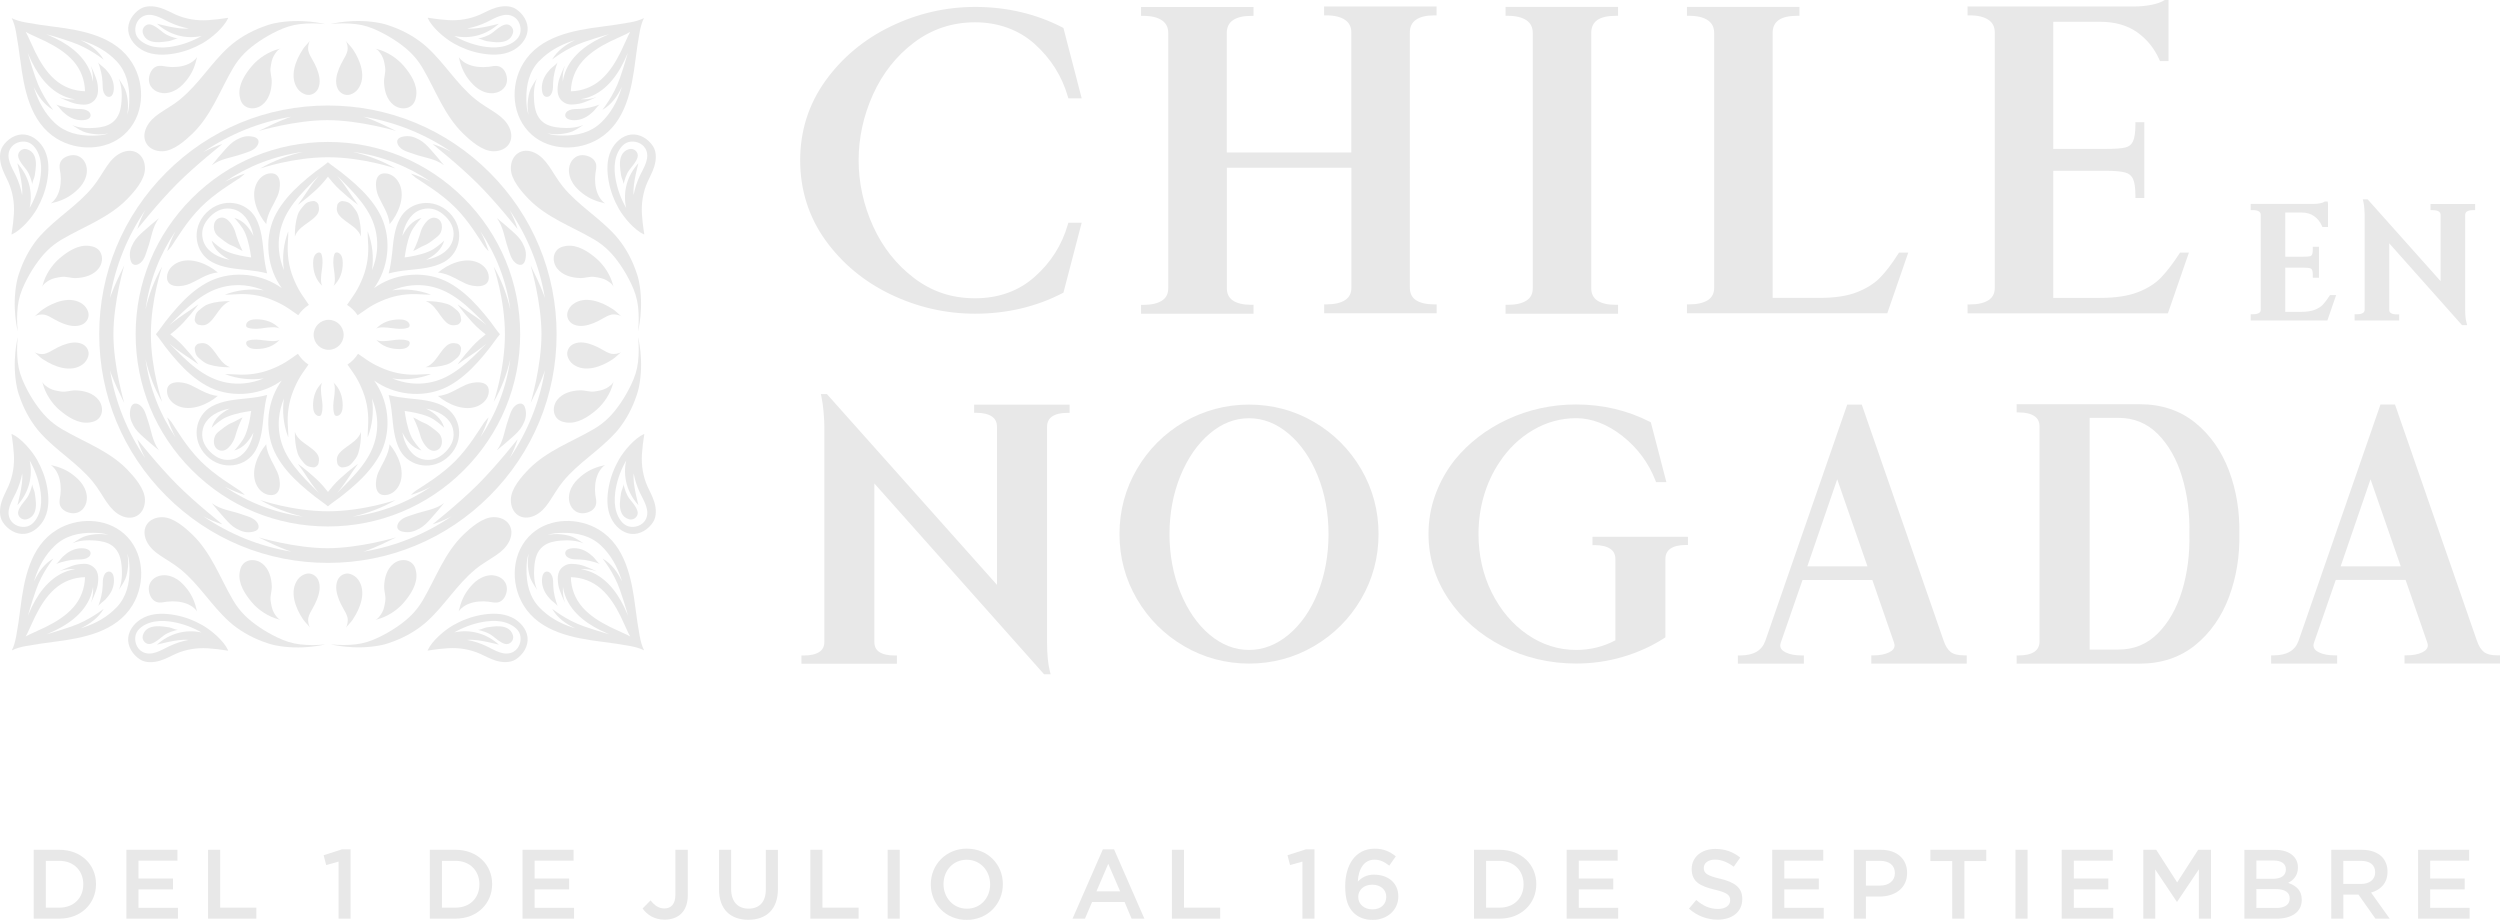 <svg xmlns="http://www.w3.org/2000/svg" id="Capa_2" data-name="Capa 2" viewBox="0 0 404.92 148.99"><defs><style>      .cls-1 {        fill: #e8e8e8;        stroke-width: 0px;      }    </style></defs><g id="Layer_1" data-name="Layer 1"><g><path class="cls-1" d="M144.28,47.69c4.32,2.07,8.91,3.12,13.66,3.12,5.12,0,9.88-1.12,14.15-3.33l.15-.08,2.96-11.32h-2.16l-.08.27c-.95,3.32-2.76,6.18-5.38,8.49-2.6,2.31-5.85,3.47-9.65,3.47s-6.99-1.09-9.85-3.25c-2.87-2.17-5.12-5-6.67-8.42-1.55-3.43-2.34-7.03-2.34-10.68s.79-7.26,2.34-10.68c1.55-3.42,3.79-6.26,6.67-8.42,2.86-2.15,6.17-3.25,9.85-3.25s7.05,1.18,9.65,3.51c2.62,2.35,4.43,5.22,5.38,8.53l.08.27h2.16l-2.96-11.39-.15-.08c-4.27-2.21-9.04-3.33-14.15-3.33-4.74,0-9.34,1.06-13.66,3.15-4.33,2.09-7.89,5.06-10.59,8.82-2.71,3.77-4.09,8.11-4.09,12.87s1.38,9.17,4.09,12.94c2.71,3.77,6.27,6.72,10.59,8.79Z"></path><path class="cls-1" d="M203.05,49.37h-.37c-1.32,0-2.33-.24-3.01-.71-.64-.44-.96-1.1-.96-2v-19.49h20.17v19.42c0,.9-.32,1.55-.99,2-.71.47-1.73.71-3.05.71h-.37v1.44h18.22v-1.44h-.37c-1.31,0-2.33-.24-3.01-.7-.64-.45-.96-1.1-.96-2.01V5.26c0-.91.32-1.58.96-2.04.68-.49,1.69-.73,3-.73h.37v-1.44h-18.22v1.44h.37c1.31,0,2.34.25,3.04.74.67.47,1,1.13,1,2.04v19.42h-20.17V5.34c0-.91.32-1.58.96-2.04.68-.49,1.69-.73,3-.73h.37v-1.44h-18.22v1.44h.37c1.31,0,2.34.25,3.04.74.67.47,1,1.14,1,2.04v41.32c0,.9-.32,1.56-.99,2-.7.47-1.73.71-3.05.71h-.37v1.44h18.22v-1.44Z"></path><path class="cls-1" d="M262.07,49.37h-.37c-1.32,0-2.33-.24-3.01-.71-.64-.44-.96-1.1-.96-2V5.34c0-1.87,1.3-2.78,3.97-2.78h.37v-1.44h-18.22v1.44h.37c1.31,0,2.34.25,3.04.74.67.47,1,1.14,1,2.04v41.32c0,.9-.32,1.56-.99,2-.7.47-1.73.71-3.05.71h-.37v1.44h18.22v-1.44Z"></path><path class="cls-1" d="M309.07,40.91h-1.49l-.11.17c-1.01,1.6-2,2.91-2.96,3.89-.94.96-2.2,1.75-3.75,2.36-1.56.61-3.6.92-6.05.92h-7.6V5.34c0-1.87,1.3-2.78,3.97-2.78h.37v-1.44h-18.22v1.44h.37c1.31,0,2.34.25,3.04.74.67.47,1,1.14,1,2.04v41.25c0,.9-.32,1.55-.99,2-.71.47-1.73.71-3.05.71h-.37v1.44h32.45l3.4-9.83Z"></path><path class="cls-1" d="M354.52,40.91h-1.42l-.11.17c-1.01,1.56-2.01,2.86-2.96,3.86-.94.98-2.21,1.79-3.78,2.39-1.58.61-3.63.92-6.09.92h-7.6v-20.59h8.44c1.45,0,2.53.09,3.19.27.6.16,1.01.49,1.27,1,.27.55.41,1.48.41,2.77v.37h1.44v-12.28h-1.44v.37c0,1.29-.14,2.22-.41,2.77-.25.51-.65.82-1.23.96-.64.16-1.73.23-3.23.23h-8.44V3.53h7.6c2.38,0,4.39.57,5.97,1.68,1.59,1.12,2.81,2.62,3.62,4.46l.1.22h1.38V0h-.62l-.09.06c-.47.3-1.16.54-2.04.72-.91.18-1.88.27-2.86.27h-26.94v1.44h.37c1.31,0,2.34.25,3.04.74.67.47,1,1.13,1,2.04v41.33c0,.9-.32,1.55-.99,2-.71.47-1.73.71-3.05.71h-.37v1.44h32.45l3.4-9.83Z"></path><path class="cls-1" d="M157.77,66.86h.37c1.1,0,1.95.21,2.53.61.55.38.81.93.81,1.67v25.59l-27.44-30.78-.11-.12h-.98l.1.45c.15.69.27,1.53.35,2.51.08.99.12,1.76.12,2.3v34.86c0,.74-.26,1.27-.81,1.64-.58.39-1.43.58-2.53.58h-.37v1.33h15.46v-1.33h-.37c-1.1,0-1.94-.2-2.5-.58-.53-.36-.78-.89-.78-1.64v-25.64l27.38,30.78.11.12h1.06l-.12-.46c-.3-1.18-.46-2.77-.46-4.74v-34.86c0-.74.26-1.29.79-1.67.56-.4,1.4-.61,2.49-.61h.37v-1.33h-15.46v1.33Z"></path><path class="cls-1" d="M223.28,86.5c0-3.78-.95-7.32-2.82-10.52-1.87-3.2-4.44-5.77-7.64-7.64-3.2-1.87-6.74-2.81-10.52-2.81s-7.32.95-10.52,2.81c-3.2,1.87-5.77,4.44-7.64,7.64-1.87,3.2-2.82,6.74-2.82,10.52s.95,7.32,2.82,10.52c1.87,3.2,4.44,5.77,7.64,7.64,3.2,1.87,6.74,2.82,10.52,2.82s7.32-.95,10.52-2.82c3.2-1.87,5.77-4.44,7.64-7.64,1.87-3.2,2.82-6.74,2.82-10.52ZM213.44,95.99c-1.15,2.86-2.74,5.14-4.72,6.8-1.97,1.64-4.12,2.48-6.42,2.48s-4.44-.83-6.39-2.48c-1.97-1.66-3.55-3.96-4.72-6.83-1.17-2.88-1.77-6.07-1.77-9.46s.6-6.56,1.77-9.43c1.17-2.86,2.76-5.16,4.73-6.83,1.94-1.66,4.09-2.5,6.38-2.5s4.45.84,6.42,2.51c1.98,1.68,3.57,3.98,4.72,6.83,1.15,2.86,1.74,6.04,1.74,9.43s-.59,6.63-1.74,9.49Z"></path><path class="cls-1" d="M257.93,88.29h.37c1.09,0,1.94.21,2.53.61.55.38.81.93.81,1.67v13.14c-1.97,1.04-4.1,1.56-6.34,1.56-2.85,0-5.52-.84-7.92-2.5-2.41-1.66-4.35-3.95-5.77-6.81-1.42-2.86-2.14-6.04-2.14-9.46,0-2.15.29-4.23.87-6.2.58-1.96,1.41-3.77,2.49-5.38,1.45-2.22,3.29-3.99,5.47-5.27,2.17-1.27,4.53-1.92,7-1.92s5.05.97,7.48,2.89c2.45,1.93,4.25,4.37,5.36,7.23l.09.24h1.67l-2.52-9.69-.15-.08c-3.65-1.86-7.67-2.81-11.94-2.81-3.96,0-7.71.82-11.14,2.42-3.43,1.6-6.29,3.81-8.52,6.55-1.35,1.71-2.41,3.61-3.15,5.64-.74,2.03-1.11,4.18-1.11,6.37,0,3.79,1.09,7.34,3.24,10.54,2.15,3.2,5.08,5.77,8.71,7.63,3.63,1.86,7.65,2.81,11.98,2.81,2.58,0,5.12-.36,7.55-1.08,2.43-.71,4.69-1.74,6.72-3.05l.17-.11v-12.68c0-.74.26-1.29.79-1.67.56-.4,1.4-.61,2.49-.61h.37v-1.33h-15.46v1.33Z"></path><path class="cls-1" d="M301.54,65.53h-2.35l-13.27,38.28c-.57,1.58-1.9,2.35-4.07,2.35h-.37v1.33h10.69v-1.33h-.37c-1.04,0-1.9-.16-2.58-.49-.59-.29-.88-.66-.88-1.14,0-.08.02-.23.1-.47l3.51-10.12h11.31l3.5,10.11c.08.25.1.4.1.47,0,.48-.29.85-.88,1.14-.67.33-1.52.49-2.52.49h-.37v1.33h15.46v-1.33h-.37c-1.01,0-1.76-.18-2.22-.54-.47-.36-.85-.97-1.14-1.8l-13.19-38.04-.09-.25ZM292.73,91.73l4.84-14.1,4.9,14.1h-9.74Z"></path><path class="cls-1" d="M355.56,68.47c-2.45-1.99-5.48-3-9.01-3h-19.92v1.33h.37c1.09,0,1.95.21,2.53.61.55.38.81.93.81,1.67v34.8c0,.74-.27,1.29-.81,1.67-.58.4-1.43.61-2.53.61h-.37v1.33h19.92c3.52,0,6.55-1.01,9.01-3,2.44-1.98,4.28-4.61,5.47-7.81,1.19-3.19,1.75-6.63,1.67-10.22.08-3.6-.48-7.04-1.67-10.21-1.2-3.19-3.04-5.81-5.47-7.78ZM354.61,86.45c.08,3.28-.32,6.39-1.19,9.25-.86,2.83-2.19,5.16-3.94,6.91-1.73,1.73-3.86,2.6-6.33,2.6h-4.69v-37.53h4.69c2.48,0,4.61.88,6.33,2.6,1.75,1.76,3.08,4.09,3.94,6.94.87,2.88,1.27,5.98,1.19,9.22v.02Z"></path><path class="cls-1" d="M404.55,106.15c-1.01,0-1.76-.18-2.22-.54-.47-.36-.85-.97-1.14-1.8l-13.19-38.04-.09-.25h-2.35l-13.27,38.28c-.57,1.58-1.9,2.35-4.07,2.35h-.37v1.33h10.69v-1.33h-.37c-1.04,0-1.9-.16-2.58-.49-.59-.29-.88-.66-.88-1.14,0-.08.02-.23.1-.47l3.51-10.12h11.31l3.5,10.11c.08.25.1.4.1.47,0,.48-.29.85-.88,1.14-.67.33-1.52.49-2.52.49h-.37v1.33h15.46v-1.33h-.37ZM379.11,91.73l4.84-14.1,4.9,14.1h-9.74Z"></path><path class="cls-1" d="M378.37,47.79h-.98l-.11.17c-.36.56-.72,1.03-1.07,1.4-.32.34-.76.61-1.32.83-.55.21-1.28.32-2.17.32h-2.58v-7.16h2.89c.64,0,.97.05,1.12.09.16.04.26.12.32.25.05.09.13.34.13.92v.37h1v-5.01h-1v.37c0,.55-.07.81-.13.92-.07.13-.16.2-.3.24-.22.05-.6.08-1.14.08h-2.89v-7.16h2.58c.84,0,1.53.19,2.08.58.55.39.98.91,1.26,1.55l.1.22h.9v-3.76l-.05-.37h-.48l-.09.06c-.15.1-.38.18-.68.23-.32.06-.65.1-1.01.1h-10.21v1h.37c.44,0,.77.08.99.23.18.13.27.31.27.56v15.31c0,.26-.08.42-.26.55-.22.14-.56.22-1,.22h-.37v1h12.42l1.42-4.11Z"></path><path class="cls-1" d="M388.58,50.92h-.37c-.44,0-.77-.07-.98-.22-.18-.12-.25-.29-.25-.55v-10.74l11.68,13.13.11.12h.83l-.12-.46c-.13-.5-.2-1.18-.2-2.03v-15.33c0-.26.08-.44.26-.57.22-.15.54-.23.98-.23h.37v-1h-7.22v1h.37c.44,0,.77.08.99.23.18.13.27.31.27.56v10.71l-11.71-13.13-.11-.12h-.78l.1.45c.07.29.12.65.15,1.07.03.43.05.76.05.99v15.33c0,.26-.08.42-.26.55-.22.15-.56.22-1,.22h-.37v1h7.22v-1Z"></path><path class="cls-1" d="M16.07,54.13c0,9.89,3.85,19.2,10.85,26.19,7,7,16.3,10.85,26.19,10.85s19.2-3.85,26.19-10.85c7-7,10.85-16.3,10.85-26.19s-3.85-19.2-10.85-26.19c-7-7-16.3-10.85-26.19-10.85s-19.2,3.85-26.19,10.85c-7,7-10.85,16.3-10.85,26.19ZM32.93,24.63c4.2-2.87,9.05-4.87,14.27-5.73-.21.07-.41.14-.62.21-1.6.6-3.14,1.35-4.68,2.1.04,0,5.9-1.75,11.13-1.75s11.09,1.75,11.13,1.75c-1.53-.75-3.07-1.51-4.68-2.1-.2-.07-.41-.15-.61-.21,5.22.86,10.07,2.86,14.27,5.73-.97-.53-2-.97-3.07-1.3-.09-.03,4.18,3.3,7.32,6.44,3.14,3.14,6.47,7.41,6.44,7.32-.33-1.07-.77-2.09-1.3-3.07,2.87,4.2,4.87,9.05,5.73,14.27-.07-.21-.14-.41-.21-.61-.6-1.6-1.35-3.14-2.1-4.68,0,.04,1.75,5.9,1.75,11.13s-1.75,11.09-1.75,11.13c.75-1.53,1.51-3.07,2.1-4.68.08-.2.15-.41.21-.62-.86,5.22-2.86,10.07-5.73,14.27.53-.97.97-2,1.3-3.07.03-.09-3.3,4.18-6.44,7.32-3.14,3.14-7.41,6.47-7.32,6.44,1.07-.33,2.09-.77,3.07-1.3-4.2,2.87-9.05,4.87-14.27,5.73.21-.07.41-.14.61-.21,1.6-.6,3.14-1.35,4.68-2.1-.04,0-5.9,1.75-11.13,1.75s-11.09-1.75-11.13-1.75c1.53.75,3.07,1.51,4.68,2.1.2.08.41.15.62.21-5.22-.86-10.07-2.86-14.27-5.73.97.53,2,.97,3.07,1.3.09.03-4.18-3.3-7.32-6.44-3.14-3.14-6.47-7.41-6.44-7.32.33,1.07.77,2.09,1.3,3.07-2.87-4.2-4.87-9.05-5.73-14.27.07.21.14.41.21.62.6,1.6,1.35,3.14,2.1,4.68,0-.04-1.75-5.9-1.75-11.13s1.75-11.09,1.75-11.13c-.75,1.53-1.51,3.07-2.1,4.68-.08.2-.15.41-.21.61.86-5.22,2.86-10.07,5.73-14.27-.53.97-.97,2-1.3,3.07-.03.09,3.3-4.18,6.44-7.32,3.14-3.14,7.41-6.47,7.32-6.44-1.07.33-2.09.77-3.07,1.3Z"></path><path class="cls-1" d="M21.97,54.13c0,8.32,3.24,16.14,9.12,22.02,5.88,5.88,13.7,9.12,22.02,9.12s16.14-3.24,22.02-9.12c5.88-5.88,9.12-13.7,9.12-22.02s-3.24-16.14-9.12-22.02c-5.88-5.88-13.7-9.12-22.02-9.12s-16.14,3.24-22.02,9.12c-5.88,5.88-9.12,13.7-9.12,22.02ZM39.62,28.12c-1.1.35-2.17.79-3.2,1.33,3.71-2.52,8.02-4.22,12.66-4.85-2.43.56-4.8,1.45-6.93,2.69.02,0,5.27-1.82,10.96-1.82s10.95,1.82,10.96,1.82c-2.13-1.24-4.51-2.13-6.93-2.69,4.64.63,8.95,2.33,12.66,4.85-1.03-.53-2.1-.98-3.2-1.33-.09-.03.49.5.76.69,1.14.78,4.06,2.49,6.33,4.75,2.31,2.3,3.96,5.17,4.75,6.33.18.27.72.85.69.76-.35-1.1-.79-2.17-1.33-3.2,2.52,3.71,4.22,8.02,4.85,12.66-.56-2.43-1.45-4.8-2.69-6.93,0,.02,1.82,5.27,1.82,10.96s-1.82,10.95-1.82,10.96c1.24-2.13,2.13-4.51,2.69-6.93-.63,4.64-2.33,8.95-4.85,12.66.53-1.03.98-2.1,1.33-3.2.03-.09-.5.49-.69.76-.79,1.16-2.45,4.02-4.75,6.33-2.27,2.27-5.18,3.98-6.33,4.75-.27.18-.85.72-.76.69,1.1-.35,2.17-.79,3.2-1.33-3.71,2.52-8.02,4.22-12.66,4.85,2.43-.56,4.8-1.45,6.93-2.69-.02,0-5.27,1.82-10.96,1.82s-10.95-1.82-10.96-1.82c2.13,1.24,4.51,2.13,6.93,2.69-4.64-.63-8.95-2.33-12.66-4.85,1.03.53,2.1.98,3.2,1.33.09.03-.49-.5-.76-.69-1.14-.78-4.06-2.49-6.33-4.75-2.31-2.3-3.96-5.17-4.75-6.33-.18-.27-.72-.85-.69-.76.35,1.1.79,2.17,1.33,3.2-2.52-3.71-4.22-8.02-4.85-12.66.56,2.43,1.45,4.8,2.69,6.93,0-.02-1.82-5.27-1.82-10.96s1.82-10.95,1.82-10.96c-1.24,2.13-2.13,4.51-2.69,6.93.63-4.64,2.33-8.95,4.85-12.66-.53,1.03-.98,2.1-1.33,3.2-.03.09.5-.49.69-.76.79-1.16,2.45-4.02,4.75-6.33,2.27-2.27,5.18-3.98,6.33-4.75.27-.18.85-.72.76-.69Z"></path><path class="cls-1" d="M29.25,16.04c-1.09.89-2.26,1.53-3.42,2.32-.87.59-1.68,1.34-2.12,2.29-.97,2.08.34,3.88,2.58,3.85,1.79-.03,3.67-1.69,4.9-2.87,1.48-1.43,2.61-3.19,3.59-4.99,1.01-1.85,1.89-3.78,2.96-5.6,1.1-1.87,2.44-3.12,4.23-4.34.94-.64,1.93-1.2,2.96-1.69,1.19-.57,2.36-.96,3.66-1.11,1.34-.15,2.69-.15,4.02,0,.09.01-3.83-1.02-8.16-.13-.69.14-1.37.38-2.03.63-1.91.72-3.82,1.82-5.34,3.19-2.88,2.6-4.85,5.99-7.85,8.45Z"></path><path class="cls-1" d="M44.37,9.01c.21-.37.66-1.06,1.11-1.15-.11.02-.23.05-.34.08-1.62.42-3.24,1.47-4.31,2.72-1.11,1.3-2.28,3.06-2.02,4.86.1.71.34,1.35.99,1.74.82.5,1.92.31,2.65-.26,1.12-.87,1.52-2.33,1.56-3.69.03-.85-.31-1.56-.18-2.41.1-.64.2-1.32.53-1.89Z"></path><path class="cls-1" d="M49.05,8c-1.19,1.77-2.24,4.49-.81,6.42.31.42.78.74,1.28.89.81.25,1.67-.21,2.02-.99.46-1.03.17-2.2-.22-3.2-.2-.49-.42-.94-.69-1.4-.29-.5-.57-.97-.7-1.54-.09-.43.02-1.25.31-1.6-.4.48-.85.89-1.2,1.41Z"></path><path class="cls-1" d="M26.31,15.08c.85.08,1.71-.21,2.42-.67.62-.4,1.19-1.02,1.63-1.6.83-1.08,1.26-2.24,1.56-3.56-.12.17-.26.32-.4.45-.77.72-1.83,1.04-2.85,1.13-.51.05-1.03.04-1.53-.02-.6-.07-1.19-.27-1.79-.05-.75.29-1.14,1.14-1.22,1.89-.13,1.35.89,2.3,2.19,2.42Z"></path><path class="cls-1" d="M23.32,8.26c1.58.75,3.4.69,5.08.38,1.55-.29,3.04-.86,4.41-1.64,1.43-.82,3.45-2.53,4.15-4.08.06-.12-.96.2-3.33.35-.87.05-1.77.01-2.63-.14-.87-.15-1.73-.4-2.53-.76-.85-.38-1.66-.84-2.55-1.11-1.02-.31-2.32-.4-3.25.21-1.16.75-2.06,2.13-1.89,3.55.17,1.44,1.28,2.63,2.55,3.24ZM23.03,2.71c1.48-.84,3.07.25,4.39.88,1.01.48,2.05.82,3.14,1.02-.03,0-.07,0-.1.01-1.68.17-5.07-.8-5.04-.78,2,1.82,4.63,2.55,7.23,1.99-.13.07-.26.15-.39.22-1.49.79-3.17,1.35-4.85,1.57-1.04.13-2.13.11-3.14-.22-.91-.3-2.01-.95-2.28-1.95-.27-.99.13-2.21,1.04-2.73Z"></path><path class="cls-1" d="M3.29,9.72c.59,4.65,1.56,10.08,5.91,12.74,3.28,2,7.89,1.98,10.84-.6,3.3-2.89,3.61-7.99,1.39-11.63-2.66-4.36-8.09-5.33-12.74-5.91-1.53-.19-3.05-.41-4.56-.69-.74-.14-1.53-.34-2.23-.69.35.7.56,1.49.69,2.23.28,1.51.49,3.04.69,4.56ZM8.35,5.77c1.1.32,2.17.67,3.25,1.04,3.01,1.03,5.22,2.92,5.18,2.84-.84-1.46-2.21-2.43-3.71-3.14.14.04.28.09.42.13,2.01.65,3.88,1.69,5.35,3.23,1.64,1.71,2.14,3.93,2.1,6.24-.01.9-.05,1.72-.36,2.48.15-.7.19-1.43.12-2.15-.07-.64-.18-1.32-.42-1.92-.26-.63-1.06-1.79-1.06-1.79.5,1.09.56,2.52.46,3.71-.1,1.29-.38,2.53-1.45,3.37-.8.63-1.85.83-2.83.9-1.19.1-2.62.04-3.71-.46,0,0,1.16.81,1.79,1.06.6.24,1.27.35,1.92.42.72.08,1.44.03,2.15-.12-.76.3-1.58.34-2.48.36-2.31.04-4.53-.46-6.24-2.1-1.54-1.47-2.57-3.34-3.23-5.35-.05-.14-.09-.28-.13-.42.71,1.49,1.68,2.86,3.14,3.71.08.05-1.81-2.17-2.84-5.18-.37-1.08-.72-2.16-1.04-3.25-.08-.27-.15-.54-.23-.82.04.1.08.21.13.31,1.19,2.86,3.12,5.79,6.17,6.88.44.16.9.27,1.37.34-.89.06-1.78-.04-2.59-.35,0,0,1.87.93,2.85,1.09.71.12,1.58.24,2.23-.11,1.31-.7,1.33-1.92,1.12-3.24-.16-.98-1.09-2.85-1.09-2.85.31.81.41,1.7.35,2.59-.07-.47-.18-.93-.34-1.37-1.1-3.06-4.02-4.98-6.88-6.17-.1-.04-.2-.08-.31-.13.27.07.55.15.82.23ZM4.73,5.47c.88.43,1.8.8,2.68,1.24,1.64.82,3.24,1.79,4.47,3.18,1.21,1.38,1.85,3.07,1.89,4.89-1.82-.05-3.51-.68-4.89-1.9-1.39-1.23-2.36-2.82-3.18-4.47-.44-.88-.8-1.8-1.24-2.68-.1-.19-.2-.38-.3-.57.19.1.38.2.57.3Z"></path><path class="cls-1" d="M62.29,33.76c.4.79.75,1.65.81,2.55,1.38-1.61,2.54-4.3,1.66-6.39-.41-.98-1.26-1.79-2.36-1.84-1.96-.09-1.62,2.55-1.12,3.68.3.68.68,1.34,1.02,2.01Z"></path><path class="cls-1" d="M57.61,3.9c1.31.15,2.48.54,3.66,1.11,1.03.49,2.02,1.05,2.96,1.69,1.8,1.23,3.13,2.47,4.23,4.34,1.07,1.82,1.95,3.75,2.96,5.6.98,1.8,2.11,3.55,3.59,4.99,1.23,1.19,3.11,2.85,4.9,2.87,2.25.03,3.55-1.76,2.58-3.85-.44-.96-1.25-1.7-2.12-2.29-1.16-.79-2.33-1.43-3.42-2.32-3-2.46-4.97-5.85-7.85-8.45-1.52-1.37-3.43-2.47-5.34-3.19-.66-.25-1.33-.48-2.03-.63-4.33-.9-8.25.14-8.16.13,1.34-.15,2.69-.15,4.02,0Z"></path><path class="cls-1" d="M63.77,17.01c.73.57,1.83.75,2.65.26.65-.39.89-1.03.99-1.74.26-1.8-.91-3.56-2.02-4.86-1.07-1.25-2.68-2.3-4.31-2.72-.11-.03-.23-.06-.34-.08.45.09.9.78,1.11,1.15.33.57.43,1.25.53,1.89.13.86-.21,1.56-.18,2.41.05,1.36.44,2.82,1.56,3.69Z"></path><path class="cls-1" d="M55.59,9.73c-.26.45-.49.9-.69,1.4-.4.99-.68,2.17-.22,3.2.35.77,1.21,1.23,2.02.99.5-.15.97-.47,1.28-.89,1.43-1.93.38-4.65-.81-6.42-.35-.52-.81-.93-1.2-1.41.29.35.41,1.17.31,1.6-.13.57-.41,1.05-.7,1.54Z"></path><path class="cls-1" d="M79.09,10.82c-.51.06-1.03.07-1.53.02-1.03-.09-2.09-.42-2.85-1.13-.15-.14-.28-.29-.4-.45.3,1.32.73,2.48,1.56,3.56.45.58,1.02,1.2,1.63,1.6.71.46,1.56.75,2.42.67,1.3-.12,2.32-1.07,2.19-2.42-.07-.76-.46-1.61-1.22-1.89-.6-.23-1.19-.03-1.79.05Z"></path><path class="cls-1" d="M73.41,6.99c1.37.78,2.86,1.35,4.41,1.64,1.68.31,3.5.38,5.08-.38,1.27-.61,2.38-1.8,2.55-3.24.16-1.42-.73-2.8-1.89-3.55-.93-.61-2.23-.52-3.25-.21-.89.27-1.71.72-2.55,1.11-.8.36-1.66.61-2.53.76-.86.15-1.76.19-2.63.14-2.37-.15-3.39-.48-3.33-.35.7,1.55,2.72,3.26,4.15,4.08ZM80.81,3.84s-3.36.95-5.04.78c-.03,0-.07,0-.1-.01,1.08-.2,2.13-.54,3.14-1.02,1.33-.63,2.92-1.72,4.39-.88.91.52,1.31,1.74,1.04,2.73-.27,1-1.37,1.66-2.28,1.95-1.01.33-2.1.35-3.14.22-1.68-.21-3.36-.77-4.85-1.57-.13-.07-.26-.14-.39-.22,2.6.57,5.23-.17,7.23-1.99Z"></path><path class="cls-1" d="M63.49,41.15c-.11,1.03-.26,2.06-.52,3.06,0,.03-.02.08-.02.08.03,0,.05-.02.08-.02,1-.26,2.03-.42,3.06-.52,1.97-.21,4.03-.34,5.81-1.3,2.74-1.49,3.45-5.43.89-7.99-2.56-2.56-6.5-1.85-7.99.89-.97,1.78-1.1,3.84-1.3,5.81ZM65.34,37.45c.44-1.56,1.4-3.13,3.07-3.56,1.42-.36,2.66.09,3.76,1.18,1.09,1.09,1.54,2.34,1.18,3.76-.42,1.66-2,2.63-3.56,3.07-.25.07-.51.13-.77.18,1.3-.67,2.49-1.58,2.93-3.11-.01,0-.76.74-1.71,1.36-1.02.66-2.78,1.06-3.81,1.23-.29.05-.59.09-.89.14.05-.3.09-.59.14-.89.17-1.04.56-2.8,1.23-3.81.63-.96,1.36-1.7,1.36-1.71-1.53.44-2.43,1.62-3.11,2.93.05-.26.11-.51.18-.77Z"></path><path class="cls-1" d="M86.17,21.86c2.95,2.58,7.56,2.61,10.84.6,4.36-2.66,5.33-8.09,5.91-12.74.19-1.53.41-3.05.69-4.56.14-.74.34-1.53.69-2.23-.7.35-1.49.56-2.23.69-1.51.28-3.04.49-4.56.69-4.65.59-10.08,1.56-12.74,5.91-2.22,3.64-1.91,8.74,1.39,11.63ZM101.5,5.47c.19-.1.38-.2.57-.3-.1.19-.2.38-.3.57-.43.88-.8,1.8-1.24,2.68-.82,1.64-1.79,3.24-3.18,4.47-1.38,1.21-3.07,1.85-4.89,1.9.05-1.82.68-3.51,1.89-4.89,1.23-1.39,2.82-2.36,4.47-3.18.88-.44,1.8-.8,2.68-1.24ZM87.37,9.86c1.47-1.54,3.34-2.57,5.35-3.23.14-.05.28-.09.42-.13-1.49.71-2.86,1.68-3.71,3.14-.05.08,2.17-1.81,5.18-2.84,1.08-.37,2.16-.72,3.25-1.04.27-.08.54-.15.82-.23-.1.04-.21.08-.31.13-2.86,1.19-5.79,3.12-6.88,6.17-.16.44-.27.91-.34,1.37-.06-.89.04-1.78.35-2.59,0,0-.93,1.87-1.09,2.85-.22,1.32-.19,2.54,1.12,3.24.66.35,1.52.23,2.23.11.98-.16,2.85-1.09,2.85-1.09-.81.31-1.7.41-2.59.35.47-.07.93-.18,1.37-.34,3.06-1.1,4.98-4.02,6.17-6.88.04-.1.08-.2.13-.31-.07.27-.15.55-.23.82-.32,1.1-.67,2.17-1.04,3.25-1.03,3.01-2.92,5.22-2.84,5.18,1.46-.84,2.43-2.21,3.14-3.71-.04.14-.09.28-.13.42-.65,2.01-1.69,3.88-3.23,5.35-1.71,1.64-3.93,2.14-6.24,2.1-.9-.01-1.72-.05-2.48-.36.7.15,1.43.19,2.15.12.64-.07,1.32-.18,1.92-.42.63-.26,1.79-1.06,1.79-1.06-1.09.5-2.52.56-3.71.46-.97-.08-2.03-.27-2.83-.9-1.06-.84-1.34-2.08-1.45-3.37-.1-1.19-.04-2.62.46-3.71,0,0-.81,1.16-1.06,1.79-.24.6-.35,1.27-.42,1.92-.08.72-.03,1.44.12,2.15-.3-.76-.34-1.58-.36-2.48-.04-2.31.46-4.53,2.1-6.24Z"></path><path class="cls-1" d="M88.88,26.86c-.59-.87-1.34-1.68-2.29-2.12-2.08-.97-3.88.34-3.85,2.58.03,1.79,1.69,3.67,2.87,4.9,1.43,1.48,3.19,2.61,4.99,3.59,1.85,1.01,3.78,1.89,5.6,2.96,1.87,1.1,3.12,2.44,4.34,4.23.64.94,1.2,1.93,1.69,2.96.57,1.19.96,2.36,1.11,3.66.15,1.34.15,2.69,0,4.02-.01.09,1.02-3.83.13-8.16-.14-.69-.38-1.37-.63-2.03-.72-1.91-1.82-3.82-3.19-5.34-2.6-2.88-5.99-4.85-8.45-7.85-.89-1.09-1.53-2.26-2.32-3.42Z"></path><path class="cls-1" d="M99.24,50.07c-1.77-1.19-4.49-2.24-6.42-.81-.42.31-.74.78-.89,1.28-.25.81.21,1.67.99,2.02,1.03.46,2.2.17,3.2-.22.49-.2.94-.42,1.4-.69.5-.29.97-.57,1.54-.7.43-.09,1.25.02,1.6.31-.48-.4-.89-.85-1.41-1.2Z"></path><path class="cls-1" d="M96.47,26.36c-.29-.75-1.14-1.14-1.89-1.22-1.35-.13-2.3.89-2.42,2.19-.08.85.21,1.71.67,2.42.4.62,1.02,1.19,1.6,1.63,1.08.83,2.24,1.26,3.56,1.56-.17-.12-.32-.26-.45-.4-.72-.77-1.04-1.83-1.13-2.85-.05-.51-.04-1.03.02-1.53.07-.6.27-1.19.05-1.79Z"></path><path class="cls-1" d="M102.22,21.79c-1.44.17-2.63,1.28-3.24,2.55-.75,1.58-.69,3.4-.38,5.08.29,1.55.86,3.04,1.64,4.41.82,1.43,2.53,3.45,4.08,4.15.12.06-.2-.96-.35-3.33-.05-.87-.01-1.77.14-2.63.15-.87.4-1.73.76-2.53.38-.85.84-1.66,1.11-2.55.31-1.02.4-2.32-.21-3.25-.75-1.16-2.13-2.06-3.55-1.89ZM104.53,24.05c.84,1.48-.25,3.07-.88,4.39-.48,1.01-.82,2.05-1.02,3.14,0-.03,0-.07-.01-.1-.17-1.68.8-5.07.78-5.04-1.82,2-2.55,4.63-1.99,7.23-.07-.13-.15-.26-.22-.39-.79-1.49-1.35-3.17-1.57-4.85-.13-1.04-.11-2.13.22-3.14.3-.91.95-2.01,1.95-2.28.99-.27,2.21.13,2.73,1.04Z"></path><path class="cls-1" d="M73.49,44.95c.67.34,1.33.72,2.01,1.02,1.13.5,3.76.84,3.67-1.12-.05-1.1-.86-1.96-1.84-2.36-2.1-.88-4.78.28-6.39,1.66.89.06,1.76.41,2.55.81Z"></path><path class="cls-1" d="M93.92,45.04c.85.03,1.56-.31,2.41-.18.64.1,1.32.2,1.89.53.37.21,1.06.66,1.15,1.11-.02-.11-.05-.23-.08-.34-.42-1.62-1.47-3.24-2.72-4.31-1.3-1.11-3.06-2.28-4.86-2.02-.71.1-1.35.34-1.74.99-.5.82-.31,1.92.26,2.65.87,1.12,2.33,1.52,3.69,1.56Z"></path><path class="cls-1" d="M43.93,33.76c.34-.67.72-1.33,1.02-2.01.5-1.13.84-3.76-1.12-3.68-1.1.05-1.96.86-2.36,1.84-.88,2.1.28,4.78,1.66,6.39.06-.89.41-1.76.81-2.55Z"></path><path class="cls-1" d="M33.43,34.45c-2.56,2.56-1.85,6.5.89,7.99,1.78.97,3.84,1.1,5.81,1.3,1.03.11,2.06.26,3.06.52.03,0,.05.01.08.02,0,0-.02-.05-.02-.08-.26-1-.42-2.03-.52-3.06-.21-1.97-.34-4.03-1.3-5.81-1.49-2.74-5.43-3.45-7.99-.89ZM40.88,37.45c.07.25.13.51.18.77-.67-1.3-1.58-2.49-3.11-2.93,0,.01.74.76,1.36,1.71.66,1.02,1.06,2.78,1.23,3.81.05.29.09.59.14.89-.3-.05-.59-.09-.89-.14-1.04-.17-2.8-.56-3.81-1.23-.96-.63-1.7-1.36-1.71-1.36.44,1.53,1.62,2.43,2.93,3.11-.26-.05-.51-.11-.77-.18-1.56-.44-3.13-1.4-3.56-3.07-.36-1.42.09-2.66,1.18-3.76,1.09-1.09,2.34-1.54,3.76-1.18,1.66.42,2.63,2,3.07,3.56Z"></path><path class="cls-1" d="M30.72,45.97c.68-.3,1.34-.68,2.01-1.02.79-.4,1.65-.75,2.55-.81-1.61-1.38-4.3-2.54-6.39-1.66-.98.41-1.79,1.26-1.84,2.36-.09,1.96,2.55,1.62,3.67,1.12Z"></path><path class="cls-1" d="M6.57,38.12c-1.37,1.52-2.47,3.43-3.19,5.34-.25.66-.48,1.33-.63,2.03-.9,4.33.14,8.25.13,8.16-.15-1.34-.15-2.69,0-4.02.15-1.31.54-2.48,1.11-3.66.49-1.03,1.05-2.02,1.69-2.96,1.23-1.8,2.47-3.13,4.34-4.23,1.82-1.07,3.75-1.95,5.6-2.96,1.8-.98,3.55-2.11,4.99-3.59,1.19-1.23,2.85-3.11,2.87-4.9.03-2.25-1.76-3.55-3.85-2.58-.96.44-1.7,1.25-2.29,2.12-.79,1.16-1.43,2.33-2.32,3.42-2.46,3-5.85,4.97-8.45,7.85Z"></path><path class="cls-1" d="M16.24,40.82c-.39-.65-1.03-.89-1.74-.99-1.8-.26-3.56.91-4.86,2.02-1.25,1.07-2.3,2.68-2.72,4.31-.03.11-.06.23-.08.34.09-.45.78-.9,1.15-1.11.58-.33,1.25-.43,1.89-.53.86-.13,1.56.21,2.41.18,1.36-.05,2.82-.44,3.69-1.56.57-.73.75-1.83.26-2.65Z"></path><path class="cls-1" d="M7.16,50.96c.57.13,1.05.41,1.54.7.45.26.9.49,1.4.69.99.4,2.17.68,3.2.22.77-.35,1.23-1.21.99-2.02-.15-.5-.47-.97-.89-1.28-1.93-1.43-4.65-.38-6.42.81-.52.35-.93.81-1.41,1.2.35-.29,1.17-.41,1.6-.31Z"></path><path class="cls-1" d="M8.68,32.54c-.14.15-.29.28-.45.4,1.32-.3,2.48-.73,3.56-1.56.58-.45,1.2-1.02,1.6-1.63.46-.71.75-1.56.67-2.42-.12-1.3-1.07-2.32-2.42-2.19-.76.07-1.61.46-1.89,1.22-.23.6-.03,1.19.05,1.79.06.51.07,1.03.02,1.53-.09,1.03-.42,2.09-1.13,2.85Z"></path><path class="cls-1" d="M1.35,29.49c.36.8.61,1.66.76,2.53.15.86.19,1.76.14,2.63-.15,2.37-.48,3.39-.35,3.33,1.55-.7,3.26-2.72,4.08-4.15.78-1.37,1.35-2.86,1.64-4.41.31-1.68.38-3.5-.38-5.08-.61-1.27-1.8-2.38-3.24-2.55-1.42-.16-2.8.73-3.55,1.89-.61.94-.52,2.23-.21,3.25.27.89.72,1.71,1.11,2.55ZM1.69,24.05c.52-.91,1.74-1.31,2.73-1.04,1,.27,1.66,1.37,1.95,2.28.33,1.01.35,2.1.22,3.14-.21,1.68-.77,3.36-1.57,4.85-.07.13-.14.26-.22.39.57-2.6-.17-5.23-1.99-7.23-.02-.02.95,3.36.78,5.04,0,.03,0,.07-.01.1-.2-1.08-.54-2.13-1.02-3.14-.63-1.33-1.72-2.92-.88-4.39Z"></path><path class="cls-1" d="M48.61,104.37c-1.31-.15-2.48-.54-3.66-1.11-1.03-.49-2.02-1.05-2.96-1.69-1.8-1.23-3.13-2.47-4.23-4.34-1.07-1.82-1.95-3.75-2.96-5.6-.98-1.8-2.11-3.55-3.59-4.99-1.23-1.19-3.11-2.85-4.9-2.87-2.25-.03-3.55,1.76-2.58,3.85.44.96,1.25,1.7,2.12,2.29,1.16.79,2.33,1.43,3.42,2.32,3,2.46,4.97,5.85,7.85,8.45,1.52,1.37,3.43,2.47,5.34,3.19.66.25,1.33.48,2.03.63,4.33.9,8.25-.14,8.16-.13-1.34.15-2.69.15-4.02,0Z"></path><path class="cls-1" d="M42.45,91.26c-.73-.57-1.83-.75-2.65-.26-.65.4-.89,1.03-.99,1.74-.26,1.8.91,3.56,2.02,4.86,1.07,1.25,2.68,2.3,4.31,2.72.11.03.23.06.34.08-.45-.09-.9-.78-1.11-1.15-.33-.58-.43-1.25-.53-1.89-.13-.86.21-1.56.18-2.41-.05-1.36-.44-2.82-1.56-3.69Z"></path><path class="cls-1" d="M50.63,98.54c.26-.45.49-.9.69-1.4.4-.99.68-2.17.22-3.2-.35-.77-1.21-1.23-2.02-.99-.5.15-.97.47-1.28.89-1.43,1.93-.38,4.65.81,6.42.35.52.81.93,1.2,1.41-.29-.35-.41-1.17-.31-1.6.13-.57.41-1.05.7-1.54Z"></path><path class="cls-1" d="M27.13,97.45c.51-.06,1.03-.07,1.53-.02,1.03.09,2.09.42,2.85,1.13.15.14.28.29.4.45-.3-1.32-.73-2.48-1.56-3.56-.45-.58-1.02-1.2-1.63-1.6-.71-.46-1.56-.75-2.42-.67-1.3.12-2.32,1.07-2.19,2.42.07.76.46,1.61,1.22,1.89.6.23,1.19.03,1.79-.05Z"></path><path class="cls-1" d="M36.96,105.35c-.7-1.55-2.72-3.26-4.15-4.08-1.37-.78-2.86-1.35-4.41-1.64-1.68-.31-3.5-.38-5.08.38-1.27.61-2.38,1.8-2.55,3.24-.16,1.42.73,2.8,1.89,3.55.93.61,2.23.52,3.25.21.89-.27,1.71-.72,2.55-1.11.8-.36,1.66-.61,2.53-.76.86-.15,1.76-.19,2.63-.14,2.37.15,3.39.48,3.33.35ZM25.41,104.42s3.36-.95,5.04-.78c.03,0,.07,0,.1.01-1.08.2-2.13.54-3.14,1.02-1.33.63-2.92,1.72-4.39.88-.91-.52-1.31-1.74-1.04-2.73.27-1,1.37-1.66,2.28-1.95,1.01-.33,2.1-.35,3.14-.22,1.68.21,3.36.77,4.85,1.57.13.07.26.14.39.22-2.6-.57-5.23.17-7.23,1.99Z"></path><path class="cls-1" d="M20.05,86.41c-2.95-2.58-7.56-2.61-10.84-.6-4.36,2.66-5.33,8.09-5.91,12.74-.19,1.53-.41,3.05-.69,4.56-.14.74-.34,1.53-.69,2.23.7-.35,1.49-.56,2.23-.69,1.51-.28,3.04-.49,4.56-.69,4.65-.59,10.08-1.56,12.74-5.92,2.22-3.64,1.91-8.74-1.39-11.63ZM4.73,102.79c-.19.1-.38.2-.57.3.1-.19.2-.38.3-.57.43-.88.8-1.8,1.24-2.68.82-1.64,1.79-3.24,3.18-4.47,1.38-1.21,3.07-1.85,4.89-1.89-.05,1.82-.68,3.51-1.89,4.89-1.23,1.39-2.82,2.36-4.47,3.18-.88.44-1.8.8-2.68,1.24ZM18.85,98.4c-1.47,1.54-3.34,2.57-5.35,3.23-.14.05-.28.09-.42.13,1.49-.71,2.86-1.68,3.71-3.14.05-.08-2.17,1.81-5.18,2.84-1.08.37-2.16.72-3.25,1.04-.27.08-.54.15-.82.23.1-.04.21-.08.31-.13,2.86-1.19,5.79-3.12,6.88-6.18.16-.44.27-.91.34-1.37.06.89-.04,1.78-.35,2.59,0,0,.93-1.87,1.09-2.85.22-1.32.19-2.54-1.12-3.24-.66-.35-1.52-.23-2.23-.11-.98.16-2.85,1.09-2.85,1.09.81-.31,1.7-.41,2.59-.35-.47.07-.93.18-1.37.34-3.06,1.1-4.98,4.02-6.17,6.88-.04.1-.08.2-.13.31.07-.27.15-.55.23-.82.32-1.1.67-2.17,1.04-3.25,1.03-3.01,2.92-5.22,2.84-5.18-1.46.84-2.43,2.21-3.14,3.71.04-.14.09-.28.13-.42.65-2.01,1.69-3.88,3.23-5.35,1.71-1.64,3.93-2.14,6.24-2.1.9.01,1.72.05,2.48.35-.7-.15-1.43-.19-2.15-.12-.64.07-1.32.18-1.92.42-.63.26-1.79,1.06-1.79,1.06,1.09-.5,2.52-.56,3.71-.46.97.08,2.03.27,2.83.9,1.06.84,1.34,2.08,1.45,3.37.1,1.19.04,2.62-.46,3.71,0,0,.81-1.16,1.06-1.79.24-.6.35-1.27.42-1.92.08-.72.03-1.44-.12-2.15.3.76.34,1.58.36,2.48.04,2.31-.46,4.53-2.1,6.24Z"></path><path class="cls-1" d="M62.29,74.51c-.34.67-.72,1.33-1.02,2.01-.5,1.13-.84,3.76,1.12,3.67,1.1-.05,1.96-.86,2.36-1.84.88-2.1-.28-4.78-1.66-6.39-.06.89-.41,1.76-.81,2.55Z"></path><path class="cls-1" d="M76.97,92.22c1.09-.89,2.26-1.53,3.42-2.32.87-.59,1.68-1.34,2.12-2.29.97-2.08-.34-3.88-2.58-3.85-1.79.03-3.67,1.69-4.9,2.87-1.48,1.43-2.61,3.19-3.59,4.99-1.01,1.85-1.89,3.78-2.96,5.6-1.1,1.87-2.44,3.12-4.23,4.34-.94.64-1.93,1.2-2.96,1.69-1.19.57-2.36.96-3.66,1.11-1.34.15-2.69.15-4.02,0-.09-.01,3.83,1.02,8.16.13.69-.14,1.37-.38,2.03-.63,1.91-.72,3.82-1.82,5.34-3.19,2.88-2.6,4.85-5.99,7.85-8.45Z"></path><path class="cls-1" d="M61.86,99.25c-.21.37-.66,1.06-1.11,1.15.11-.02.23-.05.34-.08,1.62-.42,3.24-1.47,4.31-2.72,1.11-1.3,2.28-3.06,2.02-4.86-.1-.71-.34-1.35-.99-1.74-.82-.5-1.92-.31-2.65.26-1.12.87-1.52,2.33-1.56,3.69-.03.85.31,1.56.18,2.41-.1.64-.2,1.32-.53,1.89Z"></path><path class="cls-1" d="M57.18,100.27c1.19-1.77,2.24-4.49.81-6.42-.31-.42-.78-.74-1.28-.89-.81-.25-1.67.21-2.02.99-.46,1.03-.17,2.2.22,3.2.2.49.42.94.69,1.4.29.5.57.97.7,1.54.09.43-.02,1.25-.31,1.6.4-.48.85-.89,1.2-1.41Z"></path><path class="cls-1" d="M79.91,93.18c-.85-.08-1.71.21-2.42.67-.62.4-1.19,1.02-1.63,1.6-.83,1.08-1.26,2.24-1.56,3.56.12-.17.26-.32.4-.45.77-.72,1.83-1.04,2.85-1.13.51-.05,1.03-.04,1.53.02.6.07,1.19.27,1.79.05.75-.29,1.14-1.14,1.22-1.89.13-1.35-.89-2.3-2.19-2.42Z"></path><path class="cls-1" d="M85.45,103.24c-.17-1.44-1.28-2.63-2.55-3.24-1.58-.75-3.4-.69-5.08-.38-1.55.29-3.04.86-4.41,1.64-1.43.82-3.45,2.53-4.15,4.08-.06.12.96-.2,3.33-.35.87-.05,1.77-.01,2.63.14.87.15,1.73.4,2.53.76.85.38,1.66.84,2.55,1.11,1.02.31,2.32.4,3.25-.21,1.16-.75,2.06-2.13,1.89-3.55ZM83.2,105.55c-1.48.84-3.07-.25-4.39-.88-1.01-.48-2.05-.83-3.14-1.02.03,0,.07,0,.1-.01,1.68-.17,5.07.8,5.04.78-2-1.82-4.63-2.55-7.23-1.99.13-.07.26-.15.39-.22,1.49-.79,3.17-1.35,4.85-1.57,1.04-.13,2.13-.11,3.14.22.91.3,2.01.95,2.28,1.95.27.99-.13,2.21-1.04,2.73Z"></path><path class="cls-1" d="M71.9,65.82c-1.78-.97-3.84-1.1-5.81-1.3-1.03-.11-2.06-.26-3.06-.52-.03,0-.05-.01-.08-.02,0,0,.02.05.02.08.26,1,.42,2.03.52,3.06.21,1.97.34,4.03,1.3,5.81,1.49,2.74,5.43,3.45,7.99.89,2.56-2.56,1.85-6.5-.89-7.99ZM72.17,73.19c-1.09,1.09-2.34,1.54-3.76,1.18-1.66-.42-2.63-2-3.07-3.56-.07-.25-.13-.51-.18-.77.67,1.3,1.58,2.49,3.11,2.93,0-.01-.74-.76-1.36-1.71-.66-1.02-1.06-2.78-1.23-3.81-.05-.29-.09-.59-.14-.89.3.05.59.09.89.14,1.04.17,2.8.56,3.81,1.23.96.63,1.7,1.36,1.71,1.36-.44-1.53-1.62-2.43-2.93-3.11.26.05.51.11.77.18,1.56.44,3.13,1.4,3.56,3.07.36,1.42-.09,2.66-1.18,3.76Z"></path><path class="cls-1" d="M103.62,103.1c-.28-1.51-.49-3.04-.69-4.56-.59-4.65-1.56-10.08-5.91-12.74-3.28-2-7.89-1.98-10.84.6-3.3,2.89-3.61,7.99-1.39,11.63,2.66,4.36,8.09,5.33,12.74,5.92,1.53.19,3.05.41,4.56.69.74.14,1.53.34,2.23.69-.35-.7-.56-1.49-.69-2.23ZM97.87,102.5c-1.1-.32-2.17-.67-3.25-1.04-3.01-1.03-5.22-2.92-5.18-2.84.84,1.46,2.21,2.43,3.71,3.14-.14-.04-.28-.09-.42-.13-2.01-.65-3.88-1.69-5.35-3.23-1.64-1.71-2.14-3.93-2.1-6.24.01-.9.05-1.72.36-2.48-.15.7-.19,1.43-.12,2.15.07.64.18,1.32.42,1.92.26.63,1.06,1.79,1.06,1.79-.5-1.09-.56-2.52-.46-3.71.1-1.29.38-2.53,1.45-3.37.8-.63,1.85-.82,2.83-.9,1.19-.1,2.62-.04,3.71.46,0,0-1.16-.81-1.79-1.06-.6-.24-1.27-.35-1.92-.42-.72-.08-1.44-.03-2.15.12.76-.3,1.58-.34,2.48-.35,2.31-.04,4.53.46,6.24,2.1,1.54,1.47,2.57,3.34,3.23,5.35.05.14.09.28.13.42-.71-1.49-1.68-2.86-3.14-3.71-.08-.05,1.81,2.17,2.84,5.18.37,1.08.72,2.16,1.04,3.25.08.27.15.54.23.82-.04-.1-.08-.21-.13-.31-1.19-2.86-3.12-5.79-6.17-6.88-.44-.16-.9-.27-1.37-.34.89-.06,1.78.04,2.59.35,0,0-1.87-.93-2.85-1.09-.71-.12-1.58-.24-2.23.11-1.31.7-1.33,1.92-1.12,3.24.16.98,1.09,2.85,1.09,2.85-.31-.81-.41-1.7-.35-2.59.07.47.18.93.34,1.37,1.1,3.06,4.02,4.98,6.88,6.18.1.04.2.08.31.13-.27-.07-.55-.15-.82-.23ZM101.5,102.79c-.88-.43-1.8-.8-2.68-1.24-1.64-.82-3.24-1.79-4.47-3.18-1.21-1.38-1.85-3.07-1.89-4.89,1.82.05,3.51.68,4.89,1.89,1.39,1.23,2.36,2.82,3.18,4.47.44.88.8,1.8,1.24,2.68.1.19.2.38.3.57-.19-.1-.38-.2-.57-.3Z"></path><path class="cls-1" d="M99.65,70.14c1.37-1.52,2.47-3.43,3.19-5.34.25-.66.48-1.33.63-2.03.9-4.33-.14-8.25-.13-8.16.15,1.34.15,2.69,0,4.02-.15,1.31-.54,2.48-1.11,3.66-.49,1.03-1.05,2.02-1.69,2.96-1.23,1.8-2.47,3.13-4.34,4.23-1.82,1.07-3.75,1.95-5.6,2.96-1.8.98-3.55,2.11-4.99,3.59-1.19,1.23-2.85,3.11-2.87,4.9-.03,2.25,1.76,3.55,3.85,2.58.96-.44,1.7-1.25,2.29-2.12.79-1.16,1.43-2.33,2.32-3.42,2.46-3,5.85-4.97,8.45-7.85Z"></path><path class="cls-1" d="M99.06,57.31c-.57-.13-1.05-.41-1.54-.7-.45-.26-.9-.49-1.4-.69-.99-.4-2.17-.68-3.2-.22-.77.35-1.23,1.21-.99,2.02.15.5.47.97.89,1.28,1.93,1.43,4.65.38,6.42-.81.52-.35.93-.81,1.41-1.2-.35.29-1.17.41-1.6.31Z"></path><path class="cls-1" d="M97.54,75.72c.14-.15.29-.28.45-.4-1.32.3-2.48.73-3.56,1.56-.58.45-1.2,1.02-1.6,1.63-.46.71-.75,1.56-.67,2.42.12,1.3,1.07,2.32,2.42,2.19.76-.07,1.61-.46,1.89-1.22.23-.6.03-1.19-.05-1.79-.06-.51-.07-1.03-.02-1.53.09-1.03.42-2.09,1.13-2.85Z"></path><path class="cls-1" d="M102.22,86.47c1.42.16,2.8-.73,3.55-1.89.61-.94.52-2.23.21-3.25-.27-.89-.72-1.71-1.11-2.55-.36-.8-.61-1.66-.76-2.53-.15-.86-.19-1.76-.14-2.63.15-2.37.48-3.39.35-3.33-1.55.7-3.26,2.72-4.08,4.15-.78,1.37-1.35,2.86-1.64,4.41-.31,1.68-.38,3.5.38,5.08.61,1.27,1.8,2.38,3.24,2.55ZM99.63,79.84c.21-1.68.77-3.36,1.57-4.85.07-.13.14-.26.22-.39-.57,2.6.17,5.23,1.99,7.23.02.02-.95-3.36-.78-5.04,0-.03,0-.07.01-.1.2,1.08.54,2.13,1.02,3.14.63,1.33,1.72,2.92.88,4.39-.52.91-1.74,1.31-2.73,1.04-1-.27-1.66-1.37-1.95-2.28-.33-1.01-.35-2.1-.22-3.14Z"></path><path class="cls-1" d="M75.5,62.3c-.68.3-1.34.68-2.01,1.02-.79.4-1.65.75-2.55.81,1.61,1.38,4.3,2.54,6.39,1.66.98-.41,1.79-1.26,1.84-2.36.09-1.96-2.55-1.62-3.67-1.12Z"></path><path class="cls-1" d="M89.98,67.44c.39.65,1.03.89,1.74.99,1.8.26,3.56-.91,4.86-2.02,1.25-1.07,2.3-2.68,2.72-4.31.03-.11.06-.23.08-.34-.09.45-.78.9-1.15,1.11-.58.33-1.25.43-1.89.53-.86.13-1.56-.21-2.41-.18-1.36.05-2.82.44-3.69,1.56-.57.73-.75,1.83-.26,2.65Z"></path><path class="cls-1" d="M43.93,74.51c-.4-.79-.75-1.65-.81-2.55-1.38,1.61-2.54,4.3-1.66,6.39.41.98,1.26,1.79,2.36,1.84,1.96.09,1.62-2.55,1.12-3.67-.3-.68-.68-1.34-1.02-2.01Z"></path><path class="cls-1" d="M42.73,67.11c.11-1.03.26-2.06.52-3.06,0-.03.02-.08.02-.08-.03,0-.05.02-.08.02-1,.26-2.03.42-3.06.52-1.97.21-4.03.34-5.81,1.3-2.74,1.49-3.45,5.43-.89,7.99,2.56,2.56,6.5,1.85,7.99-.89.97-1.78,1.1-3.84,1.3-5.81ZM40.88,70.81c-.44,1.56-1.4,3.13-3.07,3.56-1.42.36-2.66-.09-3.76-1.18-1.09-1.09-1.54-2.34-1.18-3.76.42-1.66,2-2.63,3.56-3.07.25-.07.51-.13.77-.18-1.3.67-2.49,1.58-2.93,3.11.01,0,.76-.74,1.71-1.36,1.02-.66,2.78-1.06,3.81-1.23.29-.05.59-.09.89-.14-.05.3-.09.59-.14.89-.17,1.04-.56,2.8-1.23,3.81-.63.96-1.36,1.7-1.36,1.71,1.53-.44,2.43-1.62,3.11-2.93-.05.26-.11.51-.18.77Z"></path><path class="cls-1" d="M32.73,63.32c-.67-.33-1.33-.72-2.01-1.02-1.13-.5-3.76-.84-3.67,1.12.05,1.1.86,1.96,1.84,2.36,2.1.88,4.78-.28,6.39-1.66-.89-.06-1.76-.41-2.55-.81Z"></path><path class="cls-1" d="M17.34,81.41c.59.87,1.34,1.68,2.29,2.12,2.08.97,3.88-.34,3.85-2.58-.03-1.79-1.69-3.67-2.87-4.9-1.43-1.48-3.19-2.61-4.99-3.59-1.85-1.01-3.78-1.89-5.6-2.96-1.87-1.1-3.12-2.44-4.34-4.23-.64-.94-1.2-1.93-1.69-2.96-.57-1.19-.96-2.36-1.11-3.66-.15-1.34-.15-2.69,0-4.02.01-.09-1.02,3.83-.13,8.16.14.69.38,1.37.63,2.03.72,1.91,1.82,3.82,3.19,5.34,2.6,2.88,5.99,4.85,8.45,7.85.89,1.08,1.53,2.26,2.32,3.42Z"></path><path class="cls-1" d="M9.64,66.41c1.3,1.11,3.06,2.28,4.86,2.02.71-.1,1.35-.34,1.74-.99.5-.82.31-1.92-.26-2.65-.87-1.12-2.33-1.52-3.69-1.56-.85-.03-1.56.31-2.41.18-.64-.1-1.32-.2-1.89-.53-.37-.21-1.06-.66-1.15-1.11.02.11.05.23.08.34.42,1.62,1.47,3.24,2.72,4.31Z"></path><path class="cls-1" d="M6.98,58.2c1.77,1.19,4.49,2.24,6.42.81.42-.31.74-.78.89-1.28.25-.81-.21-1.67-.99-2.02-1.03-.46-2.2-.17-3.2.22-.49.2-.94.42-1.4.69-.5.29-.97.57-1.54.7-.43.09-1.25-.02-1.6-.31.48.4.89.85,1.41,1.2Z"></path><path class="cls-1" d="M9.75,81.9c.29.75,1.14,1.14,1.89,1.22,1.35.13,2.3-.89,2.42-2.19.08-.85-.21-1.71-.67-2.42-.4-.62-1.02-1.19-1.6-1.63-1.08-.83-2.24-1.26-3.56-1.56.17.12.32.26.45.4.72.77,1.04,1.83,1.13,2.85.05.51.04,1.03-.02,1.53-.07.6-.27,1.19-.05,1.79Z"></path><path class="cls-1" d="M4,86.47c1.44-.17,2.63-1.28,3.24-2.55.75-1.58.69-3.4.38-5.08-.29-1.55-.86-3.04-1.64-4.41-.82-1.43-2.53-3.45-4.08-4.15-.12-.06.2.96.35,3.33.05.87.01,1.77-.14,2.63-.15.87-.4,1.73-.76,2.53-.38.85-.84,1.66-1.11,2.55-.31,1.02-.4,2.32.21,3.25.75,1.16,2.13,2.05,3.55,1.89ZM1.69,84.22c-.84-1.48.25-3.07.88-4.39.48-1.01.82-2.05,1.02-3.14,0,.03,0,.07.01.1.17,1.68-.8,5.07-.78,5.04,1.82-2,2.55-4.63,1.99-7.23.07.13.15.26.22.39.79,1.49,1.35,3.17,1.57,4.85.13,1.04.11,2.13-.22,3.14-.3.91-.95,2.01-1.95,2.28-.99.27-2.21-.13-2.73-1.04Z"></path><path class="cls-1" d="M45.28,46.14c.11.18.23.35.35.52-.17-.12-.34-.24-.52-.35-3.43-2.2-8.09-2.47-11.66-.49-1.76.97-3.3,2.36-4.64,3.85-.7.78-1.38,1.59-2.02,2.42-.51.66-1,1.4-1.54,2.05.55.65,1.04,1.39,1.54,2.05.64.84,1.32,1.64,2.02,2.43,1.34,1.49,2.88,2.87,4.64,3.85,3.57,1.98,8.24,1.71,11.66-.49.17-.11.35-.23.52-.35-.12.17-.24.34-.35.52-2.2,3.43-2.47,8.09-.49,11.66.97,1.76,2.36,3.3,3.85,4.64.78.7,1.59,1.38,2.42,2.02.66.51,1.4,1,2.05,1.54.65-.55,1.39-1.04,2.05-1.54.84-.64,1.64-1.32,2.42-2.02,1.49-1.34,2.87-2.88,3.85-4.64,1.98-3.57,1.71-8.24-.49-11.66-.11-.17-.23-.35-.35-.52.17.12.34.24.52.35,3.43,2.2,8.09,2.47,11.66.49,1.76-.97,3.3-2.36,4.64-3.85.7-.78,1.38-1.59,2.02-2.43.51-.66,1-1.4,1.54-2.05-.55-.65-1.04-1.39-1.54-2.05-.64-.83-1.32-1.64-2.02-2.42-1.34-1.49-2.88-2.87-4.64-3.85-3.57-1.98-8.24-1.71-11.66.49-.17.11-.35.23-.52.35.12-.17.24-.34.35-.52,2.2-3.43,2.47-8.09.49-11.66-.97-1.76-2.36-3.3-3.85-4.64-.78-.7-1.59-1.38-2.42-2.02-.66-.51-1.4-1-2.05-1.54-.65.55-1.39,1.04-2.05,1.54-.84.64-1.64,1.32-2.42,2.02-1.49,1.34-2.87,2.88-3.85,4.64-1.98,3.57-1.71,8.24.49,11.66ZM46.16,35.17c.82-1.7,2.02-3.14,3.31-4.5.7-.75,1.44-1.46,2.16-2.2-.14.17-.27.34-.41.51-1.09,1.32-1.92,2.81-2.95,4.17-.05.07,1.11-.81,1.62-1.25.86-.73,1.72-1.47,2.46-2.34.26-.31.52-.62.77-.94.25.32.51.64.77.94.74.87,1.6,1.6,2.46,2.34.51.44,1.67,1.32,1.62,1.25-1.03-1.36-1.86-2.85-2.95-4.17-.14-.17-.28-.34-.41-.51.72.74,1.45,1.45,2.16,2.2,1.29,1.37,2.48,2.81,3.31,4.5.82,1.7,1.15,3.57.97,5.45-.11,1.1-.39,2.15-.8,3.15.31-2.1.08-4.26-.68-6.26-.05-.12,0,1.14.04,1.7.15,1.94-.12,3.92-.84,5.73-.09.22-.18.45-.28.67-.35.8-.77,1.58-1.27,2.3-.34.49-.68.98-1.01,1.47.68.44,1.27,1,1.72,1.68.48-.33.96-.66,1.44-1,.72-.5,1.5-.92,2.3-1.27.22-.1.44-.19.67-.28,1.82-.72,3.79-.98,5.73-.84.55.04,1.82.08,1.7.04-2.01-.76-4.16-.99-6.26-.68,1-.41,2.05-.69,3.15-.8,1.88-.19,3.75.15,5.45.97,1.7.82,3.14,2.02,4.5,3.31.75.7,1.46,1.44,2.2,2.16-.17-.14-.34-.27-.51-.41-1.32-1.09-2.81-1.92-4.17-2.95-.07-.05.81,1.11,1.25,1.62.74.86,1.47,1.72,2.34,2.46.31.26.62.52.94.77-.32.25-.64.51-.94.77-.87.74-1.6,1.6-2.34,2.46-.44.51-1.32,1.67-1.25,1.62,1.37-1.03,2.85-1.86,4.17-2.95.17-.14.34-.28.51-.41-.74.72-1.45,1.45-2.2,2.16-1.36,1.29-2.81,2.48-4.5,3.31-1.7.82-3.57,1.15-5.45.97-1.1-.11-2.15-.39-3.15-.8,2.11.31,4.26.08,6.26-.68.12-.05-1.14,0-1.7.04-1.94.15-3.91-.12-5.73-.84-.22-.09-.45-.18-.67-.28-.8-.35-1.58-.77-2.3-1.27-.46-.32-.92-.64-1.38-.96-.44.7-1.02,1.3-1.71,1.75.31.45.63.9.94,1.35.5.72.92,1.5,1.27,2.3.1.22.19.44.28.67.72,1.82.98,3.79.84,5.73-.04.55-.08,1.82-.04,1.7.76-2.01.99-4.16.68-6.26.41,1,.69,2.05.8,3.15.19,1.88-.15,3.75-.97,5.45-.82,1.7-2.02,3.14-3.31,4.5-.7.75-1.44,1.46-2.16,2.2.14-.17.27-.34.41-.51,1.09-1.32,1.92-2.81,2.95-4.18.05-.07-1.11.81-1.62,1.25-.86.74-1.72,1.47-2.46,2.34-.26.31-.52.62-.77.94-.25-.32-.51-.64-.77-.94-.74-.87-1.6-1.6-2.46-2.34-.51-.44-1.67-1.32-1.62-1.25,1.03,1.37,1.86,2.85,2.95,4.18.14.17.28.34.41.51-.72-.74-1.45-1.45-2.16-2.2-1.29-1.37-2.48-2.81-3.31-4.5-.82-1.7-1.15-3.57-.97-5.45.11-1.1.39-2.15.8-3.15-.31,2.11-.08,4.26.68,6.26.05.12,0-1.14-.04-1.7-.15-1.94.12-3.91.84-5.73.09-.22.18-.45.28-.67.35-.8.77-1.58,1.27-2.3.31-.45.63-.9.94-1.35-.69-.45-1.27-1.05-1.71-1.75-.46.32-.91.64-1.38.96-.72.5-1.5.92-2.3,1.27-.22.1-.44.19-.67.28-1.82.72-3.79.98-5.73.84-.55-.04-1.82-.08-1.7-.04,2.01.76,4.16.99,6.26.68-1,.41-2.05.69-3.15.8-1.87.19-3.75-.15-5.45-.97-1.7-.82-3.14-2.02-4.5-3.31-.75-.7-1.46-1.44-2.2-2.16.17.14.34.27.51.41,1.32,1.09,2.81,1.92,4.17,2.95.07.05-.81-1.11-1.25-1.62-.74-.86-1.47-1.72-2.34-2.46-.31-.26-.62-.52-.94-.77.32-.25.64-.51.94-.77.87-.74,1.6-1.6,2.34-2.46.44-.51,1.32-1.67,1.25-1.62-1.37,1.03-2.85,1.86-4.17,2.95-.17.14-.34.28-.51.41.74-.72,1.45-1.45,2.2-2.16,1.37-1.29,2.81-2.48,4.5-3.31,1.7-.82,3.57-1.15,5.45-.97,1.1.11,2.15.39,3.15.8-2.11-.31-4.26-.08-6.26.68-.12.05,1.14,0,1.7-.04,1.94-.15,3.91.12,5.73.84.22.09.45.18.67.28.8.35,1.58.77,2.3,1.27.48.33.96.67,1.44,1,.45-.68,1.04-1.24,1.72-1.68-.33-.49-.68-.97-1.01-1.47-.5-.72-.92-1.5-1.27-2.3-.1-.22-.19-.44-.28-.67-.72-1.82-.98-3.79-.84-5.73.04-.55.08-1.82.04-1.7-.76,2.01-.99,4.16-.68,6.26-.41-1-.69-2.05-.8-3.15-.19-1.88.15-3.75.97-5.45Z"></path><path class="cls-1" d="M25.72,6.84c.57-.02,1.13-.11,1.68-.19.38-.05,1.12-.46,1.45-.38-.39-.1-.79-.21-1.19-.35-.43-.16-.84-.36-1.19-.63-.63-.48-1.23-1.06-2-1.3-.81-.25-1.55.56-1.34,1.34.32,1.21,1.45,1.54,2.59,1.5Z"></path><path class="cls-1" d="M16.81,14.99c.09.22.22.42.4.56.19.13.44.19.66.1.3-.12.44-.46.51-.78.17-.87-.03-1.79-.47-2.57-.24-.42-.52-.76-.84-1.11-.24-.27-1.07-.83-1.18-1.11.37.97.69,2.23.72,3.28.02.55-.01,1.12.19,1.63Z"></path><path class="cls-1" d="M13.97,17.83c-.51-.2-1.08-.17-1.63-.19-1.05-.03-2.31-.35-3.28-.72.28.11.84.94,1.11,1.18.35.31.69.6,1.11.84.77.44,1.7.64,2.57.47.32-.06.66-.21.78-.51.09-.22.03-.47-.1-.66-.13-.19-.34-.32-.56-.4Z"></path><path class="cls-1" d="M67.07,24.96c1.68.6,3.35.7,4.84,1.8-.71-.87-1.42-1.72-2.17-2.55-.54-.6-1.09-1.18-1.8-1.57-.92-.51-1.7-.73-2.73-.5-.26.06-.53.16-.71.36-.09.1-.14.21-.16.32-.06.35.14.74.37.99.59.66,1.55.85,2.35,1.14Z"></path><path class="cls-1" d="M80.5,6.84c1.13.03,2.26-.29,2.59-1.5.21-.78-.53-1.59-1.34-1.34-.77.24-1.38.82-2,1.3-.35.27-.76.47-1.19.63-.39.14-.8.25-1.19.35.33-.08,1.07.32,1.45.38.56.08,1.12.17,1.68.19Z"></path><path class="cls-1" d="M88.34,15.65c.22.09.47.03.66-.1.19-.13.32-.34.4-.56.2-.51.17-1.08.19-1.63.03-1.05.35-2.31.72-3.28-.11.28-.94.84-1.18,1.11-.31.35-.6.69-.84,1.11-.44.77-.64,1.7-.47,2.57.06.32.21.66.51.78Z"></path><path class="cls-1" d="M83.42,42.52c.25.23.64.43.99.37.11-.02.22-.07.32-.16.2-.18.31-.44.36-.71.23-1.03,0-1.81-.5-2.73-.39-.71-.97-1.26-1.57-1.8-.83-.75-1.68-1.46-2.55-2.17,1.1,1.49,1.21,3.16,1.8,4.84.28.8.48,1.76,1.14,2.35Z"></path><path class="cls-1" d="M101.91,24.15c-1.21.32-1.54,1.45-1.5,2.59.02.57.11,1.13.19,1.68.05.38.46,1.12.38,1.45.1-.39.21-.79.35-1.19.16-.43.36-.84.63-1.19.48-.63,1.06-1.23,1.3-2,.25-.81-.56-1.55-1.34-1.34Z"></path><path class="cls-1" d="M92.37,19.41c.87.17,1.79-.03,2.57-.47.42-.24.76-.52,1.11-.84.27-.24.83-1.07,1.11-1.18-.97.37-2.23.69-3.28.72-.55.02-1.12-.01-1.63.19-.22.09-.42.22-.56.4-.13.19-.19.44-.1.66.12.3.46.44.78.51Z"></path><path class="cls-1" d="M66.93,40.66c.61-.26,1.18-.67,1.78-.9.39-.15.77-.4,1.13-.66.27-.2.52-.4.77-.59.19-.15.39-.31.54-.49.71-.85.59-2.56-.71-2.75-.59-.09-1.14.33-1.51.8-.32.4-.58.85-.75,1.33-.33,1.16-.7,2.19-1.25,3.27Z"></path><path class="cls-1" d="M70.39,49.83c.69.78,1.15,1.72,1.93,2.41.53.46,1.06.53,1.72.37.35-.08.68-.48.65-.85-.06-.66-.2-1.1-.73-1.54-.49-.41-.92-.8-1.54-.99-1.1-.35-2.32-.47-3.47-.45.58.19,1.05.6,1.45,1.05Z"></path><path class="cls-1" d="M39.15,24.96c.8-.28,1.76-.48,2.35-1.14.23-.25.43-.64.37-.99-.02-.11-.07-.22-.16-.32-.18-.2-.44-.31-.71-.36-1.03-.23-1.81,0-2.73.5-.71.39-1.26.97-1.8,1.57-.75.83-1.46,1.68-2.17,2.55,1.49-1.1,3.16-1.21,4.84-1.8Z"></path><path class="cls-1" d="M32.27,50.22c-.53.44-.67.87-.73,1.54-.03.37.3.77.65.85.66.16,1.19.09,1.72-.37.78-.68,1.25-1.62,1.93-2.41.4-.45.87-.87,1.45-1.05-1.15-.02-2.37.1-3.47.45-.62.2-1.05.59-1.54.99Z"></path><path class="cls-1" d="M21.49,42.74c.1.09.21.14.32.16.35.06.74-.14.99-.37.66-.59.85-1.55,1.14-2.35.6-1.68.7-3.35,1.8-4.84-.87.71-1.72,1.42-2.55,2.17-.6.54-1.18,1.09-1.57,1.8-.51.92-.73,1.7-.5,2.73.06.26.16.53.36.71Z"></path><path class="cls-1" d="M4.27,27.5c.27.35.47.76.63,1.19.14.39.25.8.35,1.19-.08-.33.32-1.07.38-1.45.08-.56.17-1.12.19-1.68.03-1.13-.29-2.26-1.5-2.59-.78-.21-1.59.53-1.34,1.34.24.77.82,1.38,1.3,2Z"></path><path class="cls-1" d="M35.07,38.01c.16.19.35.34.54.49.24.19.5.39.77.59.36.27.74.51,1.13.66.61.23,1.18.64,1.78.9-.54-1.08-.92-2.11-1.25-3.27-.18-.48-.43-.93-.75-1.33-.37-.47-.92-.89-1.51-.8-1.3.19-1.43,1.9-.71,2.75Z"></path><path class="cls-1" d="M48.81,36.86c.78-.68,1.72-1.15,2.41-1.93.46-.53.53-1.06.37-1.72-.08-.35-.48-.68-.85-.65-.66.06-1.1.2-1.54.73-.41.49-.8.92-.99,1.54-.35,1.1-.47,2.32-.45,3.47.19-.58.6-1.05,1.05-1.45Z"></path><path class="cls-1" d="M50.71,42.52c0,1.49.43,2.85,1.57,3.86-.46-.41-.25-1.95-.17-2.49.12-.86.24-1.8-.02-2.64-.03-.09-.06-.19-.13-.25-.15-.14-.39-.12-.57-.03-.53.27-.67.96-.67,1.56Z"></path><path class="cls-1" d="M57.41,36.86c.45.4.87.87,1.05,1.45.02-1.15-.1-2.37-.45-3.47-.2-.62-.59-1.05-.99-1.54-.44-.53-.87-.67-1.54-.73-.37-.03-.77.3-.85.65-.16.66-.09,1.19.37,1.72.68.78,1.62,1.25,2.41,1.93Z"></path><path class="cls-1" d="M55.51,42.52c0-.6-.14-1.29-.67-1.56-.18-.09-.42-.12-.57.03-.07.07-.1.16-.13.25-.26.85-.15,1.78-.02,2.64.08.55.29,2.08-.17,2.49,1.14-1.01,1.58-2.37,1.57-3.86Z"></path><path class="cls-1" d="M25.72,101.43c-1.13-.03-2.26.29-2.59,1.5-.21.78.53,1.59,1.34,1.34.77-.24,1.38-.82,2-1.3.35-.27.76-.47,1.19-.63.39-.14.8-.25,1.19-.35-.33.08-1.07-.32-1.45-.38-.56-.08-1.12-.17-1.68-.19Z"></path><path class="cls-1" d="M17.88,92.62c-.22-.09-.47-.03-.66.1s-.32.34-.4.56c-.2.51-.17,1.08-.19,1.63-.03,1.05-.35,2.31-.72,3.28.11-.28.94-.84,1.18-1.11.31-.35.6-.69.84-1.11.44-.77.64-1.7.47-2.57-.06-.32-.21-.66-.51-.78Z"></path><path class="cls-1" d="M13.85,88.86c-.87-.17-1.79.03-2.57.47-.42.24-.76.52-1.11.84-.27.24-.83,1.07-1.11,1.18.97-.37,2.23-.69,3.28-.72.55-.02,1.12.01,1.63-.19.22-.09.42-.22.56-.4.13-.19.19-.44.1-.66-.12-.3-.46-.44-.78-.51Z"></path><path class="cls-1" d="M64.72,84.44c-.23.25-.43.64-.37.99.02.11.07.22.16.32.18.2.44.31.71.36,1.03.23,1.81,0,2.73-.5.71-.39,1.26-.97,1.8-1.57.75-.83,1.46-1.68,2.17-2.55-1.49,1.1-3.16,1.2-4.84,1.8-.8.28-1.76.48-2.35,1.14Z"></path><path class="cls-1" d="M80.5,101.43c-.57.02-1.13.11-1.68.19-.38.05-1.12.46-1.45.38.39.1.79.21,1.19.35.43.16.84.36,1.19.63.63.48,1.23,1.06,2,1.3.81.25,1.55-.56,1.34-1.34-.32-1.21-1.45-1.54-2.59-1.5Z"></path><path class="cls-1" d="M89.41,93.28c-.09-.22-.22-.42-.4-.56s-.44-.19-.66-.1c-.3.12-.44.46-.51.78-.17.87.03,1.79.47,2.57.24.42.52.76.84,1.11.24.27,1.07.83,1.18,1.11-.37-.97-.69-2.23-.72-3.28-.02-.55.01-1.12-.19-1.63Z"></path><path class="cls-1" d="M84.73,65.53c-.1-.09-.21-.14-.32-.16-.35-.06-.74.14-.99.37-.66.59-.85,1.55-1.14,2.35-.6,1.68-.7,3.35-1.8,4.84.87-.71,1.72-1.42,2.55-2.17.6-.54,1.18-1.09,1.57-1.8.51-.92.73-1.7.5-2.73-.06-.26-.16-.53-.36-.71Z"></path><path class="cls-1" d="M101.91,84.11c.78.21,1.59-.53,1.34-1.34-.24-.77-.82-1.38-1.3-2-.27-.35-.47-.76-.63-1.19-.14-.39-.25-.8-.35-1.19.08.33-.32,1.07-.38,1.45-.08.56-.17,1.12-.19,1.68-.03,1.13.29,2.26,1.5,2.59Z"></path><path class="cls-1" d="M92.25,90.43c.51.2,1.08.17,1.63.19,1.05.03,2.31.35,3.28.72-.28-.11-.84-.94-1.11-1.18-.35-.31-.69-.6-1.11-.84-.77-.44-1.7-.64-2.57-.47-.32.06-.66.21-.78.51-.09.22-.03.47.1.66.13.19.34.32.56.4Z"></path><path class="cls-1" d="M70.61,69.76c-.24-.19-.5-.39-.77-.59-.36-.27-.74-.51-1.13-.66-.61-.23-1.18-.64-1.78-.9.54,1.08.92,2.11,1.25,3.27.18.48.43.93.75,1.33.37.47.92.89,1.51.8,1.3-.19,1.43-1.9.71-2.75-.16-.19-.35-.34-.54-.49Z"></path><path class="cls-1" d="M73.95,58.04c.53-.44.67-.87.73-1.54.03-.37-.3-.77-.65-.85-.66-.16-1.19-.09-1.72.37-.78.68-1.25,1.62-1.93,2.41-.4.45-.87.87-1.45,1.05,1.15.02,2.37-.1,3.47-.45.62-.2,1.05-.59,1.54-.99Z"></path><path class="cls-1" d="M39.15,83.3c-1.68-.6-3.35-.7-4.84-1.8.71.87,1.42,1.72,2.17,2.55.54.6,1.09,1.18,1.8,1.57.92.51,1.7.73,2.73.5.26-.06.53-.16.71-.36.09-.1.14-.21.16-.32.06-.35-.14-.74-.37-.99-.59-.66-1.55-.85-2.35-1.14Z"></path><path class="cls-1" d="M35.84,58.43c-.68-.78-1.15-1.72-1.93-2.41-.53-.46-1.06-.53-1.72-.37-.35.08-.68.48-.65.85.06.66.2,1.1.73,1.54.49.41.92.8,1.54.99,1.1.35,2.32.47,3.47.45-.58-.18-1.05-.6-1.45-1.05Z"></path><path class="cls-1" d="M22.8,65.74c-.25-.23-.64-.43-.99-.37-.11.02-.22.07-.32.16-.2.18-.31.44-.36.71-.23,1.03,0,1.81.5,2.73.39.71.97,1.26,1.57,1.8.83.75,1.68,1.46,2.55,2.17-1.1-1.49-1.21-3.16-1.8-4.84-.28-.8-.48-1.76-1.14-2.35Z"></path><path class="cls-1" d="M4.32,84.11c1.21-.32,1.54-1.45,1.5-2.59-.02-.57-.11-1.13-.19-1.68-.05-.38-.46-1.12-.38-1.45-.1.39-.21.79-.35,1.19-.16.43-.36.84-.63,1.19-.48.63-1.06,1.23-1.3,2-.25.81.56,1.55,1.34,1.34Z"></path><path class="cls-1" d="M39.29,67.6c-.61.26-1.18.67-1.78.9-.39.15-.77.4-1.13.66-.27.2-.52.4-.77.59-.19.15-.39.31-.54.49-.71.85-.59,2.56.71,2.75.59.09,1.14-.33,1.51-.8.32-.4.58-.85.75-1.33.33-1.16.7-2.19,1.25-3.27Z"></path><path class="cls-1" d="M48.81,71.41c-.45-.4-.87-.87-1.05-1.45-.02,1.15.1,2.37.45,3.47.2.62.59,1.05.99,1.54.44.53.87.67,1.54.73.37.03.77-.3.85-.65.16-.66.09-1.19-.37-1.72-.68-.78-1.62-1.25-2.41-1.93Z"></path><path class="cls-1" d="M50.71,65.75c0,.6.14,1.29.67,1.56.18.09.42.12.57-.03.07-.07.1-.16.13-.25.26-.85.15-1.78.02-2.64-.08-.55-.29-2.08.17-2.49-1.14,1.01-1.58,2.37-1.57,3.86Z"></path><path class="cls-1" d="M54.64,75.06c.08.35.48.68.85.65.66-.06,1.1-.2,1.54-.73.41-.49.8-.92.99-1.54.35-1.1.47-2.32.45-3.47-.18.58-.6,1.05-1.05,1.45-.78.69-1.72,1.15-2.41,1.93-.46.53-.53,1.06-.37,1.72Z"></path><path class="cls-1" d="M55.51,65.75c0-1.49-.43-2.85-1.57-3.86.46.41.25,1.95.17,2.49-.12.86-.24,1.8.02,2.64.03.09.06.19.13.25.15.14.39.12.57.03.53-.27.67-.96.67-1.56Z"></path><path class="cls-1" d="M63.36,53.13c.86.12,1.8.24,2.64-.02.09-.03.19-.06.25-.13.14-.15.12-.39.03-.57-.27-.53-.96-.67-1.56-.67-1.49,0-2.85.43-3.86,1.57.41-.46,1.95-.25,2.49-.17Z"></path><path class="cls-1" d="M66.29,55.86c.09-.18.12-.42-.03-.57-.07-.07-.16-.1-.25-.13-.85-.26-1.78-.15-2.64-.02-.55.08-2.08.29-2.49-.17,1.01,1.14,2.37,1.58,3.86,1.57.6,0,1.29-.14,1.56-.67Z"></path><path class="cls-1" d="M39.93,52.4c-.09.18-.12.42.03.57.07.07.16.1.25.13.85.26,1.78.15,2.64.02.55-.08,2.08-.29,2.49.17-1.01-1.14-2.37-1.58-3.86-1.57-.6,0-1.29.14-1.56.67Z"></path><path class="cls-1" d="M42.86,55.14c-.86-.12-1.8-.24-2.64.02-.09.03-.19.06-.25.13-.14.15-.12.39-.03.57.27.53.96.67,1.56.67,1.49,0,2.85-.43,3.86-1.57-.41.46-1.95.25-2.49.17Z"></path><path class="cls-1" d="M50.8,54.23c0,1.34,1.09,2.43,2.43,2.43s2.43-1.09,2.43-2.43-1.09-2.43-2.43-2.43-2.43,1.09-2.43,2.43Z"></path><path class="cls-1" d="M9.62,137.64h-4.16v11.15h4.16c3.5,0,5.93-2.44,5.93-5.58v-.03c0-3.14-2.42-5.54-5.93-5.54ZM13.49,143.25c0,2.18-1.53,3.76-3.87,3.76h-2.2v-7.58h2.2c2.34,0,3.87,1.61,3.87,3.79v.03Z"></path><polygon class="cls-1" points="22.43 144.05 28.02 144.05 28.02 142.29 22.43 142.29 22.43 139.4 28.74 139.4 28.74 137.64 20.47 137.64 20.47 148.79 28.82 148.79 28.82 147.04 22.43 147.04 22.43 144.05"></polygon><polygon class="cls-1" points="35.66 137.64 33.7 137.64 33.7 148.79 41.52 148.79 41.52 147.01 35.66 147.01 35.66 137.64"></polygon><polygon class="cls-1" points="52.42 138.52 52.83 140.11 54.84 139.55 54.84 148.79 56.78 148.79 56.78 137.56 55.41 137.56 52.42 138.52"></polygon><path class="cls-1" d="M73.78,137.64h-4.16v11.15h4.16c3.5,0,5.93-2.44,5.93-5.58v-.03c0-3.14-2.42-5.54-5.93-5.54ZM77.65,143.25c0,2.18-1.53,3.76-3.87,3.76h-2.2v-7.58h2.2c2.34,0,3.87,1.61,3.87,3.79v.03Z"></path><polygon class="cls-1" points="86.59 144.05 92.18 144.05 92.18 142.29 86.59 142.29 86.59 139.4 92.9 139.4 92.9 137.64 84.63 137.64 84.63 148.79 92.98 148.79 92.98 147.04 86.59 147.04 86.59 144.05"></polygon><path class="cls-1" d="M109.39,144.96c0,1.48-.72,2.18-1.77,2.18-.94,0-1.59-.48-2.25-1.31l-1.29,1.32c.73,1,1.85,1.8,3.57,1.8,1.11,0,2.05-.33,2.71-.99.65-.65,1.04-1.64,1.04-2.96v-7.36h-2.01v7.31Z"></path><path class="cls-1" d="M124.04,144.06c0,2.06-1.07,3.11-2.8,3.11s-2.82-1.12-2.82-3.19v-6.34h-1.96v6.42c0,3.23,1.85,4.91,4.75,4.91s4.79-1.67,4.79-5v-6.32h-1.96v6.42Z"></path><polygon class="cls-1" points="133.21 137.64 131.25 137.64 131.25 148.79 139.07 148.79 139.07 147.01 133.21 147.01 133.21 137.64"></polygon><rect class="cls-1" x="143.77" y="137.64" width="1.96" height="11.15"></rect><path class="cls-1" d="M156.61,137.45c-3.42,0-5.85,2.63-5.85,5.77v.03c0,3.14,2.39,5.74,5.82,5.74s5.85-2.63,5.85-5.77v-.03c0-3.14-2.39-5.73-5.81-5.73ZM160.37,143.25c0,2.17-1.54,3.93-3.76,3.93s-3.79-1.8-3.79-3.97v-.03c0-2.17,1.54-3.93,3.76-3.93s3.79,1.8,3.79,3.97v.03Z"></path><path class="cls-1" d="M178.63,137.56l-4.91,11.23h2.01l1.15-2.69h5.27l1.13,2.69h2.07l-4.91-11.23h-1.82ZM177.59,144.37l1.91-4.46,1.93,4.46h-3.84Z"></path><polygon class="cls-1" points="191.77 137.64 189.81 137.64 189.81 148.79 197.63 148.79 197.63 147.01 191.77 147.01 191.77 137.64"></polygon><polygon class="cls-1" points="208.53 138.52 208.95 140.11 210.95 139.55 210.95 148.79 212.9 148.79 212.9 137.56 211.53 137.56 208.53 138.52"></polygon><path class="cls-1" d="M222.58,141.66c-1.31,0-2.07.54-2.66,1.12.1-2.04,1.02-3.54,2.68-3.54.97,0,1.64.37,2.42.97l1.05-1.51c-.97-.78-1.96-1.24-3.41-1.24-3.15,0-4.78,2.66-4.78,6.07v.03c0,2.25.51,3.41,1.35,4.27.75.73,1.74,1.16,3.11,1.16,2.34,0,4.14-1.58,4.14-3.79v-.03c0-2.23-1.74-3.5-3.9-3.5ZM224.53,145.27c0,1.15-.84,2.02-2.23,2.02s-2.31-.88-2.31-2.01v-.03c0-1.07.88-1.96,2.26-1.96s2.28.83,2.28,1.94v.03Z"></path><path class="cls-1" d="M242.9,137.64h-4.16v11.15h4.16c3.5,0,5.93-2.44,5.93-5.58v-.03c0-3.14-2.42-5.54-5.93-5.54ZM246.77,143.25c0,2.18-1.53,3.76-3.87,3.76h-2.2v-7.58h2.2c2.34,0,3.87,1.61,3.87,3.79v.03Z"></path><polygon class="cls-1" points="255.71 144.05 261.3 144.05 261.3 142.29 255.71 142.29 255.71 139.4 262.01 139.4 262.01 137.64 253.75 137.64 253.75 148.79 262.09 148.79 262.09 147.04 255.71 147.04 255.71 144.05"></polygon><path class="cls-1" d="M278.6,142.33c-2.13-.51-2.64-.89-2.64-1.75v-.03c0-.73.67-1.32,1.82-1.32,1.02,0,2.02.4,3.03,1.15l1.05-1.48c-1.13-.91-2.42-1.4-4.05-1.4-2.21,0-3.81,1.32-3.81,3.23v.03c0,2.05,1.34,2.76,3.71,3.33,2.07.48,2.52.91,2.52,1.7v.03c0,.84-.76,1.4-1.97,1.4-1.39,0-2.45-.53-3.52-1.45l-1.18,1.4c1.34,1.2,2.95,1.78,4.65,1.78,2.34,0,3.98-1.24,3.98-3.33v-.03c0-1.85-1.23-2.69-3.58-3.27Z"></path><polygon class="cls-1" points="289 144.05 294.59 144.05 294.59 142.29 289 142.29 289 139.4 295.31 139.4 295.31 137.64 287.04 137.64 287.04 148.79 295.39 148.79 295.39 147.04 289 147.04 289 144.05"></polygon><path class="cls-1" d="M304.66,137.64h-4.4v11.15h1.96v-3.58h2.21c2.45,0,4.46-1.31,4.46-3.81v-.03c0-2.25-1.64-3.73-4.24-3.73ZM306.91,141.45c0,1.16-.92,1.99-2.41,1.99h-2.28v-4.01h2.28c1.47,0,2.41.69,2.41,1.99v.03Z"></path><polygon class="cls-1" points="312.66 139.46 316.2 139.46 316.2 148.79 318.17 148.79 318.17 139.46 321.71 139.46 321.71 137.64 312.66 137.64 312.66 139.46"></polygon><rect class="cls-1" x="326.44" y="137.64" width="1.96" height="11.15"></rect><polygon class="cls-1" points="335.89 144.05 341.48 144.05 341.48 142.29 335.89 142.29 335.89 139.4 342.2 139.4 342.2 137.64 333.93 137.64 333.93 148.79 342.28 148.79 342.28 147.04 335.89 147.04 335.89 144.05"></polygon><polygon class="cls-1" points="352.63 142.92 349.24 137.64 347.15 137.64 347.15 148.79 349.08 148.79 349.08 140.83 352.57 146.05 352.63 146.05 356.15 140.8 356.15 148.79 358.11 148.79 358.11 137.64 356.03 137.64 352.63 142.92"></polygon><path class="cls-1" d="M370.6,143c.83-.43,1.59-1.15,1.59-2.48v-.03c0-.75-.25-1.35-.75-1.85-.64-.64-1.64-.99-2.92-.99h-5v11.15h5.16c2.49,0,4.13-1.07,4.13-3.06v-.03c0-1.51-.91-2.26-2.21-2.71ZM365.46,139.38h2.82c1.26,0,1.96.54,1.96,1.42v.03c0,1.02-.84,1.51-2.1,1.51h-2.68v-2.96ZM370.86,145.53c0,1-.81,1.53-2.15,1.53h-3.25v-3.06h3.11c1.54,0,2.29.56,2.29,1.5v.03Z"></path><path class="cls-1" d="M386.7,141.2v-.03c0-.97-.33-1.8-.92-2.41-.72-.7-1.82-1.12-3.22-1.12h-4.97v11.15h1.96v-3.89h2.45l2.74,3.89h2.31l-3.01-4.22c1.56-.45,2.66-1.54,2.66-3.38ZM379.54,143.17v-3.74h2.85c1.45,0,2.31.65,2.31,1.85v.03c0,1.13-.89,1.86-2.29,1.86h-2.87Z"></path><polygon class="cls-1" points="393.61 144.05 399.2 144.05 399.2 142.29 393.61 142.29 393.61 139.4 399.92 139.4 399.92 137.64 391.65 137.64 391.65 148.79 400 148.79 400 147.04 393.61 147.04 393.61 144.05"></polygon></g></g></svg>